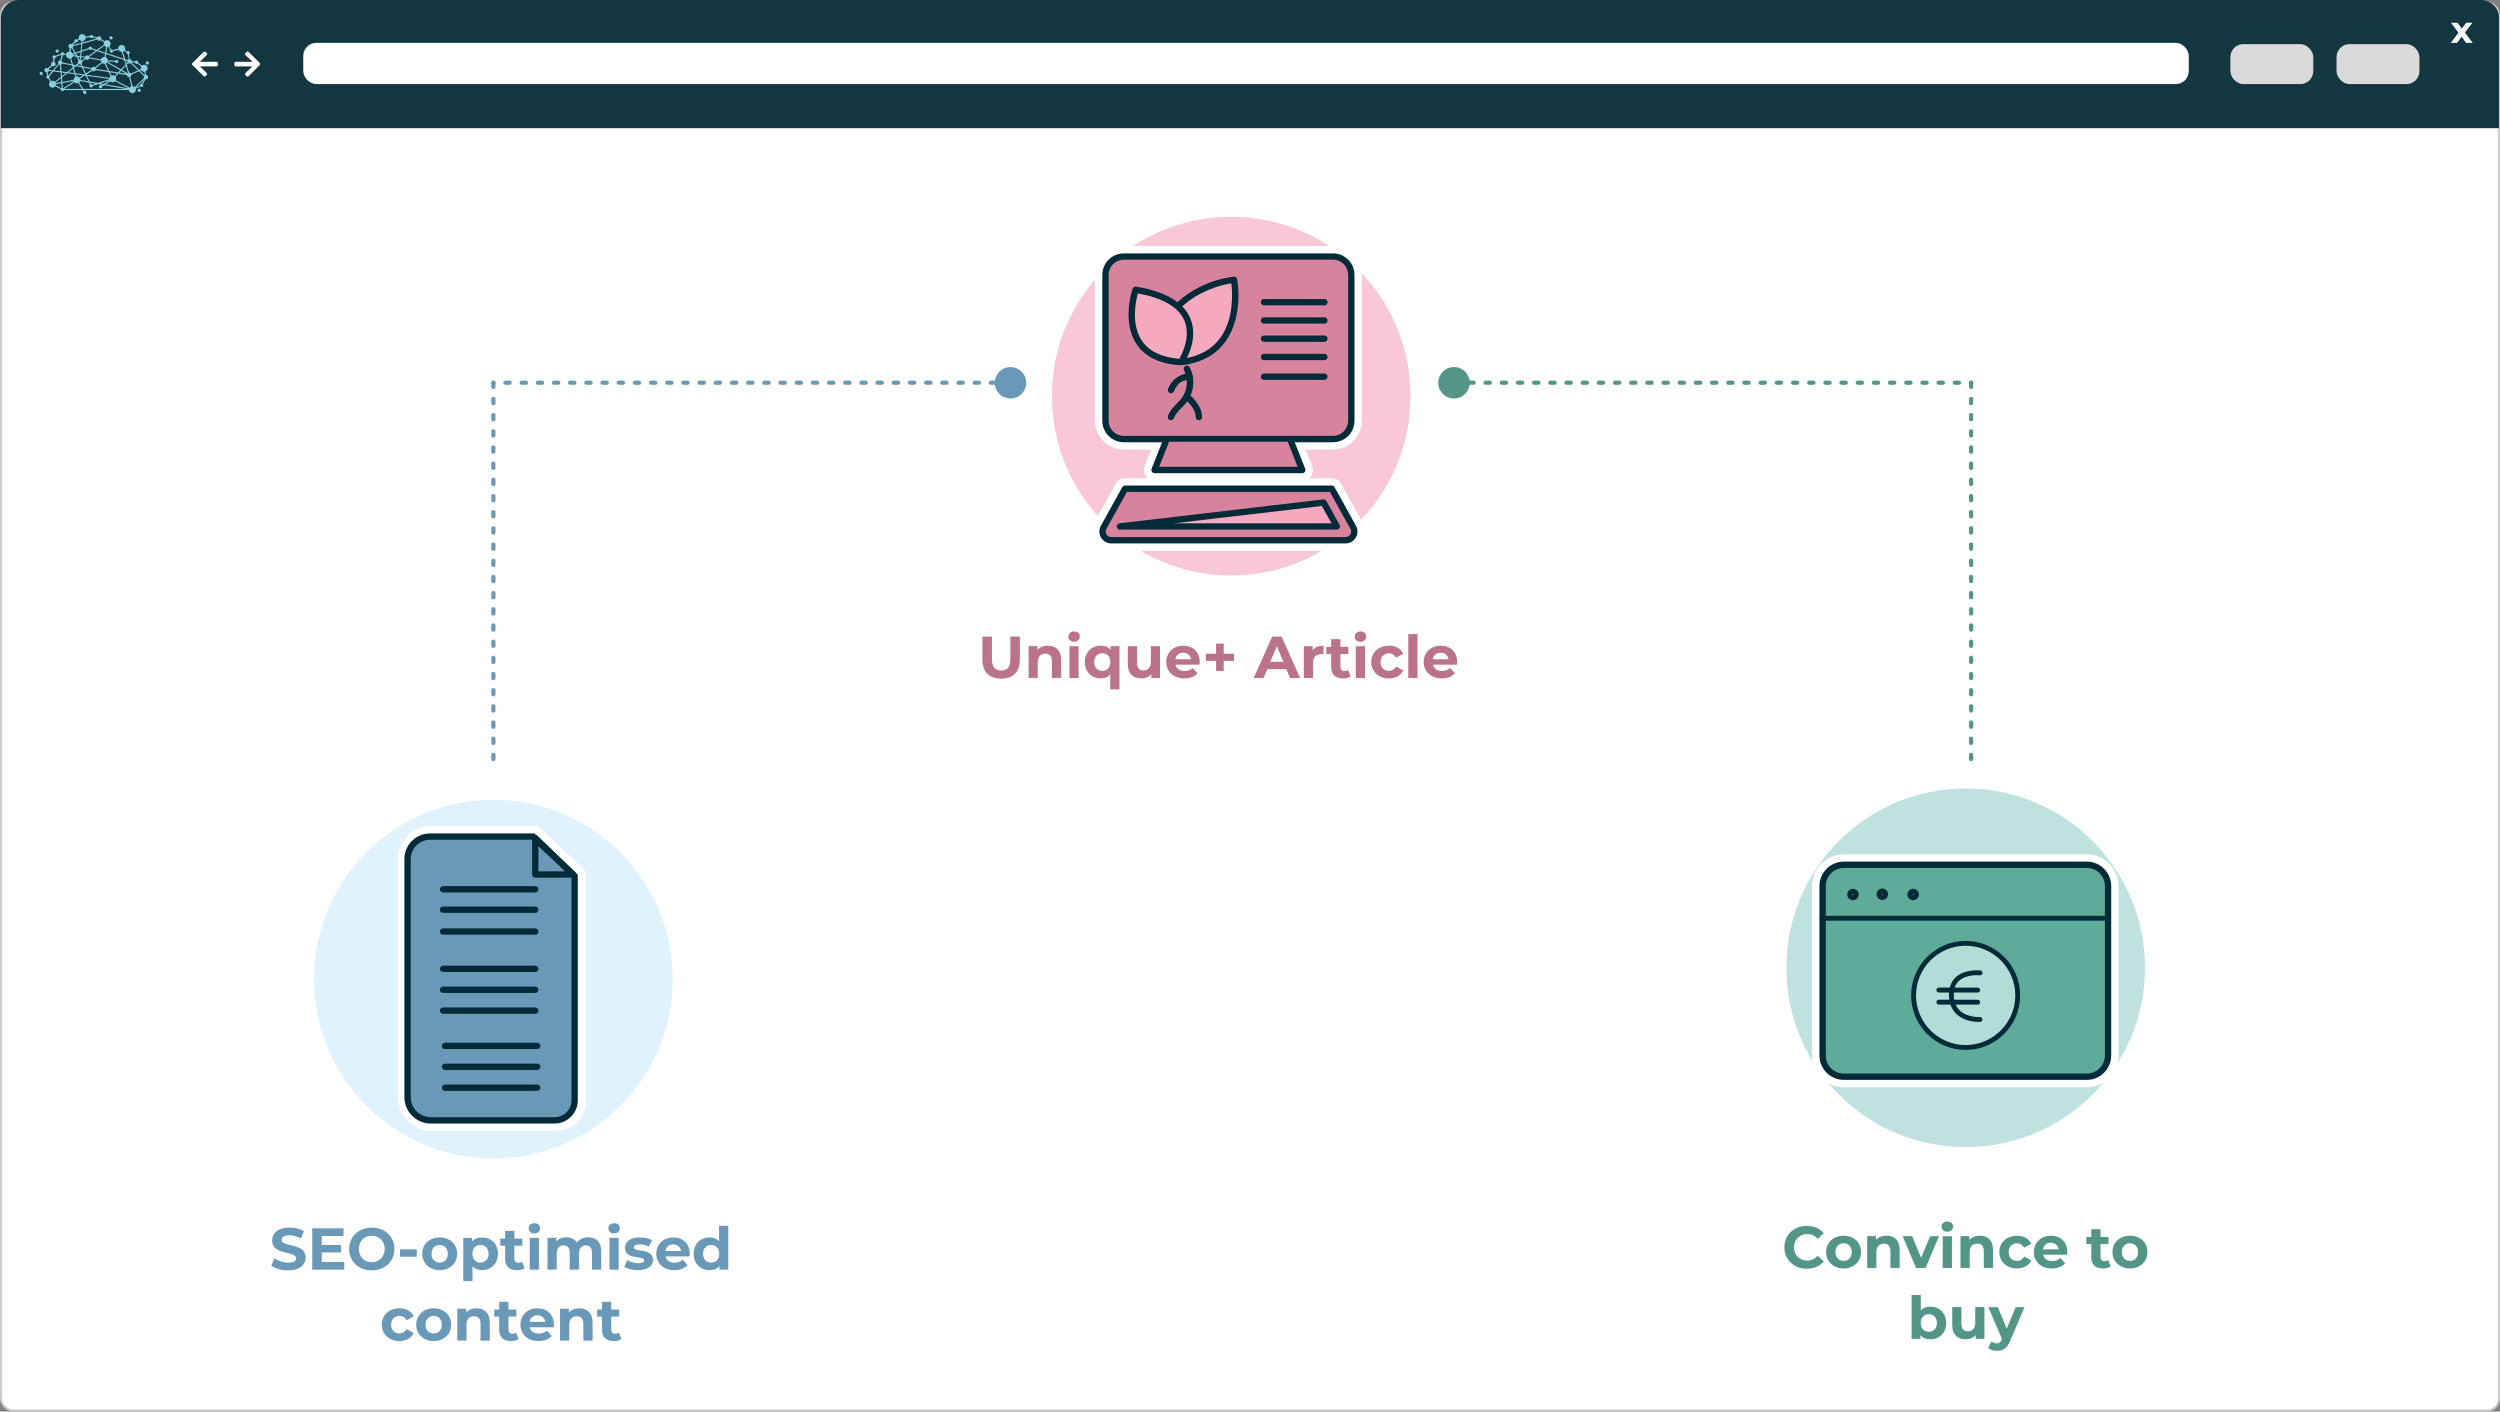 <?xml version="1.0" encoding="UTF-8"?><svg xmlns="http://www.w3.org/2000/svg" viewBox="0 0 592.49 334.53"><rect x="0" y="0" width="592.49" height="334.53" fill="#808080" stroke="none"/><g id="Hintergrund"><rect x=".25" y=".64" width="591.99" height="333.64" rx="2.83" ry="2.83" fill="#fff" stroke="#cdcccc" stroke-miterlimit="10" stroke-width=".5"/><path d="M592.24,30.39V3.82c-.16-2.03-1.97-3.82-4.4-3.82H4.6C1.59,0,.2,2.68.2,3.93v26.46h592.04Z" fill="#143640" stroke-width="0"/><rect x="71.87" y="10.16" width="446.86" height="9.76" rx="3.07" ry="3.07" fill="#fff" stroke-width="0"/><rect x="553.75" y="10.46" width="19.65" height="9.47" rx="3.07" ry="3.07" fill="#dadada" stroke-width="0"/><rect x="528.59" y="10.46" width="19.65" height="9.47" rx="3.07" ry="3.07" fill="#dadada" stroke-width="0"/><path d="M584.45,10.16l-1.05-1.46-1.08,1.46h-1.51l1.84-2.4-1.77-2.37h1.55l1.01,1.39,1.04-1.39h1.47l-1.77,2.33,1.84,2.44h-1.57Z" fill="#fff" stroke-width="0"/><path d="M59.8,15.74c-.12,0-.19,0-.25,0-1.19,0-2.38,0-3.57,0-.33,0-.44-.11-.44-.44,0-.04,0-.09,0-.13,0-.45.08-.53.54-.53,1.16,0,2.32,0,3.48,0,.06,0,.13,0,.23,0-.05-.07-.08-.1-.11-.14-.48-.47-.97-.93-1.45-1.4-.23-.22-.23-.36,0-.58.43-.43.48-.43.92,0,.79.79,1.58,1.58,2.37,2.37.21.21.22.36,0,.57-.85.85-1.7,1.7-2.55,2.55-.19.19-.35.19-.55,0-.07-.07-.14-.13-.21-.2-.19-.19-.19-.35,0-.53.48-.47.97-.93,1.45-1.4.04-.04.08-.08.16-.16Z" fill="#fff" stroke-width="0"/><path d="M47.38,15.74c.12,0,.19,0,.25,0,1.19,0,2.38,0,3.57,0,.33,0,.44-.11.44-.44,0-.04,0-.09,0-.13,0-.45-.08-.53-.54-.53-1.16,0-2.32,0-3.48,0-.06,0-.13,0-.23,0,.05-.07.08-.1.11-.14.48-.47.97-.93,1.45-1.4.23-.22.23-.36,0-.58-.43-.43-.48-.43-.92,0-.79.79-1.58,1.58-2.37,2.37-.21.21-.22.36,0,.57.85.85,1.7,1.7,2.55,2.55.19.19.35.19.55,0,.07-.07.14-.13.21-.2.19-.19.19-.35,0-.53-.48-.47-.97-.93-1.45-1.4-.04-.04-.08-.08-.16-.16Z" fill="#fff" stroke-width="0"/><path d="M33.37,21.41c0-.22-.17-.39-.39-.39s-.39.17-.39.39c0,.21.17.39.39.39s.39-.17.39-.39M34.52,14.92c0,.22.17.39.39.39s.39-.17.39-.39c0-.22-.17-.39-.39-.39s-.39.17-.39.39M25.92,8.97c0,.22.17.39.39.39s.39-.17.39-.39c0-.22-.17-.39-.39-.39s-.39.17-.39.39M13.16,12.1c0,.22.17.39.39.39s.39-.17.39-.39-.17-.39-.39-.39-.39.17-.39.39M11.3,17.14c.14-.07.24-.19.28-.33l.73.1-.82,1s-.03,0-.05-.01l-.14-.75M12.37,15.65c.08.05.19.09.29.09.3,0,.54-.24.54-.54,0-.23-.14-.42-.34-.5l.1-.84s.09-.03.13-.06c.1-.08.16-.19.16-.31l1.3-.48s.04.04.06.06l-.33,1.24s0,0,0,0c-.3,0-.54.24-.54.54,0,.09.02.17.06.24l-1.29,1.57-.92-.12s-.03-.09-.05-.13l.83-.75ZM14.89,13.14c.12-.01.22-.07.29-.18l.49.09s0,.01,0,.02c0,.46.37.83.83.83.03,0,.07,0,.1,0l.4,1.33-2.17-.42c-.01-.18-.12-.34-.27-.43l.33-1.24ZM16.85,11.47c.07,0,.13-.03.19-.05l.6,1.12-.43.14c-.1-.19-.27-.34-.48-.4l.12-.81ZM17.26,11.23c.05-.08.08-.17.09-.26l1.91-.53-.16,1.62-1.19.4-.65-1.22M17.9,10.05s.11.04.16.04c.21,0,.39-.17.39-.39,0-.02,0-.03,0-.05l.42-.23c.11.15.27.25.45.3l-.04.43-1.99.55s-.01-.03-.02-.04l.64-.61ZM21.09,11.68c.07.09.18.14.3.14s.23-.06.3-.14l.99.33-1.69,1.23c-.09-.08-.21-.12-.34-.12-.22,0-.42.14-.5.33l-.91-.13.1-1.06,1.74-.58ZM19.53,10.36l3.51-.97c.09.16.27.27.46.27.14,0,.28-.06.37-.15l.79.52c-.04.1-.07.21-.07.33,0,.08.01.16.03.23l-1.68,1.22-1.17-.39c0-.21-.18-.37-.39-.37s-.38.17-.39.37l-1.63.54.16-1.6ZM19.6,9.74c.41-.04.74-.37.75-.79l1.01-.11c.06.13.2.21.35.21.13,0,.25-.07.32-.17l.94.22s0,.01,0,.02c0,0,0,0,0,0l-3.41.94.03-.33ZM24.76,10.84c.1.14.24.24.4.3l-.22,1.33-1.67-.55,1.48-1.08M29.43,14.25l.32,1.05-1.09,1.14-3.17-1.83s.01-.04.02-.06l1.77.13c.05.16.2.28.37.28.22,0,.39-.17.39-.39,0-.22-.17-.39-.39-.39-.16,0-.29.09-.35.23l-1.75-.13c-.01-.32-.21-.6-.49-.73l.12-.72,4.26,1.42ZM25.43,11.18c.1,0,.19-.02.28-.05l.41.7c-.07.07-.11.17-.11.27s.17.39.39.39c.2,0,.36-.15.39-.34l1.32-.35c.12.3.41.51.75.51l.48,1.61-4.12-1.37.22-1.38ZM29.12,12.28c.13-.04.25-.12.35-.22l.55.38s0,.05,0,.08c0,.18.13.34.3.38l.15,1.13c-.09.04-.17.11-.22.19l-.58-.19-.53-1.75M30.41,14.99c.08.04.17.07.26.07.1,0,.2-.03.28-.08l1.76,1.7-1.67.73c-.1-.12-.25-.21-.42-.21,0,0-.01,0-.02,0l-.55-1.83.36-.38M31.14,14.78s.01-.03.02-.04l.84.1c.04.17.19.3.38.3.07,0,.14-.02.2-.06l.88.69c-.07.12-.11.26-.11.41,0,.07.01.14.03.21l-.4.17-1.84-1.78M33.5,16.64c.15.22.4.37.69.37,0,0,.01,0,.02,0l.13.79s-.03.01-.04.02l-1.09-1.05.3-.13M33.62,19.84s-.03,0-.05,0c-.22,0-.39.17-.39.39,0,.01,0,.02,0,.03l-.99.47,1.93-1.83-.5.95ZM31.91,20.6c-.14-.11-.31-.18-.49-.18l-.54-2.21c.17-.09.28-.27.28-.47,0-.03,0-.05,0-.08l1.78-.77,1.17,1.13c-.04.08-.07.17-.07.26,0,.09.02.18.07.26l-2.19,2.07ZM31.14,20.46c-.17.05-.31.16-.42.3l-3.27-1.71c.06-.11.09-.24.09-.37,0-.19-.06-.36-.17-.49l.68-.71,2.03.33c.03.27.25.48.53.49l.53,2.18M25.04,19.98l1.14-.68c.14.12.33.2.54.2.22,0,.42-.09.57-.23l3.17,1.66-5.42-.95ZM19.74,21.07l-.95-1.52c.1-.09.18-.21.23-.34l2.06.36.24.51c-.13.13-.15.35-.03.5.13.17.37.21.54.08.1-.07.15-.18.16-.3l1.27-.42,1.01.18-.2.12c-.07-.05-.15-.08-.24-.08-.22,0-.39.17-.39.39,0,.22.17.39.39.39s.39-.17.39-.39c0-.02,0-.05,0-.07l.47-.28,5.04.88h-9.98ZM15.24,21.07l2.4-1.58c.15.16.37.26.61.26.11,0,.22-.02.31-.06l.86,1.38h-4.18ZM15.01,20.9s-.08-.05-.12-.06l-.09-1.16,2.67-.47s.01.04.02.06l-2.48,1.63ZM14.78,19.4l-.08-1.06,1.22-.97,1.79.24.17.58c-.27.14-.46.42-.46.74,0,0,0,0,0,0l-2.64.47ZM14.61,17.2l.93.12-.87.69-.06-.81ZM14.62,20.86s-.05.02-.07.04c0,0,0,0,0,0l-1.33-.69c.03-.08.04-.17.04-.26,0,0,0,0,0,0l1.27-.22.09,1.13M17.23,16l-1.38,1.09-1.26-.17-.12-1.58c.14-.05.25-.15.31-.27l2.31.45.14.48ZM18.98,13.28l-.67-.09-.26-.49,1.03-.34-.09.92ZM18.46,13.48l.49.07-.06.65s-.03,0-.04,0l-.39-.72ZM19.26,15.66l-.93-.18.37-.29c.08.05.18.08.28.08.03,0,.07,0,.1,0l.19.4ZM19.34,14.33c-.05-.05-.11-.08-.18-.11l.06-.64.9.13s.01.07.02.1l-.81.52ZM23.89,14.34c0,.16.06.3.14.43l-1.5,1.17c-.09-.07-.2-.11-.33-.11-.21,0-.4.12-.48.3l-2.13-.41-.27-.58c.12-.1.19-.25.19-.41,0-.06,0-.11-.03-.17l.81-.52c.1.09.22.14.36.14.22,0,.4-.13.49-.32l2.74.47ZM24.78,13.49s-.05,0-.07,0c-.37,0-.69.25-.79.59l-2.73-.47c0-.05-.02-.1-.03-.15l1.85-1.34,1.9.63-.12.74ZM25.6,16.78l-2.86-.46c0-.06-.02-.11-.04-.16l1.52-1.19c.14.1.31.16.49.16.03,0,.07,0,.1,0l.79,1.65ZM26.07,17.14l1.65.27-.55.57c-.13-.09-.29-.14-.46-.14-.1,0-.2.02-.28.05l-.36-.75ZM26.19,18.03c-.12.1-.22.24-.27.4l-5.4-.71-.03-.06,1.35-.88c.1.09.22.14.36.14.22,0,.41-.13.49-.32l3.05.5.45.94M25.98,19.05s.01.02.02.03l-1.37.83-.81-.14,2.17-.71ZM19.64,17.87l-.78.5c-.15-.16-.37-.27-.61-.27-.04,0-.07,0-.1,0l-.14-.46,1.63.22ZM19.73,16.03l1.93.37s.01.09.03.13l-1.32.85-.64-1.36ZM17.54,16.1l.5-.39,1.36.26.74,1.58-.15.09-2.07-.27-.38-1.27ZM17.39,15.58l.3.06-.23.18-.07-.24ZM17.62,17.32l-1.4-.19,1.09-.86.31,1.04ZM19.08,18.93c0-.12-.02-.23-.07-.33l1.05-.68.28.04.61,1.3-1.87-.33s0,0,0,0M22.69,19.85l-.78.26c-.08-.1-.21-.15-.33-.14l-.16-.33,1.27.22ZM21.27,19.32l-.62-1.32,5.23.69s0,.06,0,.09l-2.66.87-1.97-.34ZM27.96,17.17l-2.03-.33-.85-1.79c.1-.05.19-.12.26-.21l3.11,1.8-.5.52ZM29.9,17.48l-1.62-.26.41-.43,1.2.7ZM29.83,15.6l.51,1.68s-.07.05-.1.08l-1.34-.78.94-.98ZM30.14,14.52c0,.1.03.2.08.28l-.26.27-.22-.71.39.13s0,.02,0,.03M17.31,13.05s0-.07,0-.1l.47-.16.19.35-.65-.09M18.12,13.44l.48.9c-.11.1-.17.24-.17.39,0,.09.02.18.07.26l-.53.42-.67-.13-.44-1.47c.2-.1.35-.28.42-.49l.85.12ZM13.21,19.68s-.03-.08-.05-.12l1.28-1.01.07.9-1.3.23M12.83,16.69l1.15-1.41c.06.04.13.07.2.08l.12,1.52-1.47-.19ZM12.99,19.34c-.15-.13-.34-.21-.55-.21-.11,0-.22.02-.31.06l-.43-.7c.08-.12.09-.28.02-.41l.93-1.13,1.7.22.08,1.05-1.43,1.12ZM10.53,16.65c0,.28.22.52.5.54l.14.74s-.03.02-.04.03c-.17.13-.21.37-.08.54.1.13.26.18.41.15l.43.69c-.17.15-.28.37-.28.62,0,.46.37.83.83.83.27,0,.51-.13.66-.33l1.31.68c-.02.1,0,.21.07.3.13.17.37.21.54.08.06-.05.11-.11.13-.18h4.44s.2.33.2.33c-.1.13-.11.33,0,.47.13.17.37.21.54.08.17-.13.21-.37.08-.54-.09-.13-.25-.18-.39-.15l-.11-.18h10.65c.05.41.4.73.82.73.46,0,.83-.37.83-.83,0-.08-.01-.15-.03-.22l1.11-.52c.07.07.17.11.27.11.22,0,.39-.17.39-.39,0-.1-.04-.19-.1-.26l.62-1.16s.06,0,.09,0c.3,0,.54-.24.54-.54,0-.29-.22-.52-.51-.54l-.13-.79c.31-.12.54-.42.54-.77,0-.46-.37-.83-.83-.83-.21,0-.4.08-.55.21l-.89-.69s.02-.08.02-.12c0-.22-.17-.39-.39-.39-.15,0-.28.08-.35.21l-.83-.1c-.02-.26-.23-.47-.49-.49l-.14-1.12c.12-.07.21-.2.21-.34,0-.22-.17-.39-.39-.39-.09,0-.17.03-.23.08l-.54-.38c.05-.1.07-.22.07-.34,0-.46-.37-.83-.83-.83s-.83.37-.83.83c0,.01,0,.03,0,.04l-1.32.35c-.07-.1-.19-.17-.32-.17,0,0-.02,0-.03,0l-.42-.72c.19-.15.3-.38.3-.64,0-.46-.37-.83-.83-.83-.24,0-.46.1-.61.27l-.79-.52s.02-.1.02-.15c0-.3-.24-.54-.54-.54-.19,0-.36.1-.46.26l-.96-.22c-.02-.19-.19-.34-.39-.34-.18,0-.33.12-.38.29l-1.01.11c-.1-.34-.42-.59-.79-.59-.46,0-.83.37-.83.83,0,.09.02.18.04.26l-.42.23c-.07-.06-.16-.1-.26-.1-.22,0-.39.17-.39.39,0,.06.01.11.03.16l-.64.61c-.08-.04-.17-.07-.26-.07-.3,0-.54.24-.54.54,0,.22.13.41.32.49l-.12.82c-.34.01-.63.23-.75.53l-.48-.09c-.02-.12-.09-.23-.21-.29-.19-.1-.43-.02-.52.18-.03.06-.04.12-.04.18l-1.3.48c-.13-.15-.36-.18-.53-.06-.17.13-.21.37-.08.54.04.05.08.09.14.12l-.1.84c-.26.04-.46.26-.46.53,0,.09.02.17.06.25l-.83.75c-.08-.06-.19-.09-.29-.09-.3,0-.54.24-.54.54M9.53,17.11c-.17.13-.21.37-.08.54.13.17.37.21.54.08.17-.13.21-.37.08-.54-.13-.17-.37-.21-.54-.08" fill="#88cedc" stroke-width="0"/></g><g id="Ebene_2"><circle cx="465.86" cy="229.36" r="42.5" fill="#bfe2e0" stroke-width="0"/><path d="M494.56,204.95c2.78,0,5.04,2.26,5.04,5.04v40.15c0,2.78-2.26,5.04-5.04,5.04h-57.57c-2.78,0-5.04-2.26-5.04-5.04v-40.15c0-2.78,2.26-5.04,5.04-5.04h57.57M494.56,202.45h-57.57c-4.16,0-7.54,3.38-7.54,7.54v40.15c0,4.16,3.38,7.54,7.54,7.54h57.57c4.16,0,7.54-3.38,7.54-7.54v-40.15c0-4.16-3.38-7.54-7.54-7.54h0Z" fill="#fff" stroke-width="0"/><circle cx="116.93" cy="232.06" r="42.5" fill="#dff2fd" stroke-width="0"/><circle cx="291.79" cy="93.88" r="42.5" fill="#f8c8d8" stroke-width="0"/><path d="M64.29,299.94l.77-1.71c.83.6,2.06,1.02,3.24,1.02,1.34,0,1.89-.45,1.89-1.05,0-1.83-5.7-.57-5.7-4.22,0-1.67,1.34-3.05,4.13-3.05,1.23,0,2.49.29,3.4.87l-.7,1.72c-.91-.52-1.85-.77-2.72-.77-1.34,0-1.86.5-1.86,1.12,0,1.81,5.7.56,5.7,4.16,0,1.64-1.36,3.04-4.16,3.04-1.56,0-3.12-.46-3.99-1.13Z" fill="#6a98b7" stroke-width="0"/><path d="M81.59,299.09v1.82h-7.59v-9.8h7.41v1.82h-5.15v2.13h4.55v1.76h-4.55v2.27h5.34Z" fill="#6a98b7" stroke-width="0"/><path d="M82.74,296.01c0-2.91,2.27-5.07,5.37-5.07s5.37,2.14,5.37,5.07-2.28,5.07-5.37,5.07-5.37-2.16-5.37-5.07ZM91.18,296.01c0-1.86-1.32-3.14-3.07-3.14s-3.07,1.27-3.07,3.14,1.32,3.14,3.07,3.14,3.07-1.27,3.07-3.14Z" fill="#6a98b7" stroke-width="0"/><path d="M94.8,296.09h3.96v1.75h-3.96v-1.75Z" fill="#6a98b7" stroke-width="0"/><path d="M100.06,297.14c0-2.27,1.75-3.88,4.15-3.88s4.13,1.61,4.13,3.88-1.74,3.88-4.13,3.88-4.15-1.61-4.15-3.88ZM106.13,297.14c0-1.3-.83-2.09-1.92-2.09s-1.93.78-1.93,2.09.84,2.09,1.93,2.09,1.92-.78,1.92-2.09Z" fill="#6a98b7" stroke-width="0"/><path d="M118,297.14c0,2.37-1.64,3.88-3.75,3.88-.94,0-1.71-.29-2.27-.91v3.52h-2.18v-10.25h2.09v.87c.55-.66,1.36-.98,2.37-.98,2.12,0,3.75,1.51,3.75,3.88ZM115.79,297.14c0-1.3-.83-2.09-1.92-2.09s-1.92.78-1.92,2.09.83,2.09,1.92,2.09,1.92-.78,1.92-2.09Z" fill="#6a98b7" stroke-width="0"/><path d="M124.31,300.55c-.45.32-1.11.48-1.78.48-1.78,0-2.82-.91-2.82-2.7v-3.1h-1.16v-1.68h1.16v-1.83h2.19v1.83h1.88v1.68h-1.88v3.07c0,.64.35.99.94.99.32,0,.64-.1.88-.28l.59,1.54Z" fill="#6a98b7" stroke-width="0"/><path d="M125.28,291.11c0-.69.55-1.22,1.36-1.22s1.36.5,1.36,1.18c0,.73-.55,1.26-1.36,1.26s-1.36-.53-1.36-1.22ZM125.54,293.37h2.18v7.54h-2.18v-7.54Z" fill="#6a98b7" stroke-width="0"/><path d="M142.49,296.6v4.31h-2.18v-3.98c0-1.22-.55-1.78-1.43-1.78-.98,0-1.67.63-1.67,1.97v3.78h-2.19v-3.98c0-1.22-.52-1.78-1.43-1.78-.97,0-1.65.63-1.65,1.97v3.78h-2.18v-7.54h2.09v.87c.56-.64,1.4-.98,2.37-.98,1.05,0,1.95.41,2.48,1.23.6-.77,1.58-1.23,2.72-1.23,1.79,0,3.08,1.04,3.08,3.33Z" fill="#6a98b7" stroke-width="0"/><path d="M144.18,291.11c0-.69.55-1.22,1.36-1.22s1.36.5,1.36,1.18c0,.73-.55,1.26-1.36,1.26s-1.36-.53-1.36-1.22ZM144.44,293.37h2.18v7.54h-2.18v-7.54Z" fill="#6a98b7" stroke-width="0"/><path d="M147.93,300.21l.73-1.57c.67.43,1.69.73,2.62.73,1.01,0,1.39-.27,1.39-.69,0-1.23-4.55.03-4.55-2.98,0-1.43,1.29-2.44,3.49-2.44,1.04,0,2.19.24,2.9.66l-.73,1.55c-.74-.42-1.48-.56-2.17-.56-.98,0-1.4.31-1.4.7,0,1.29,4.55.04,4.55,3.01,0,1.4-1.3,2.4-3.56,2.4-1.27,0-2.56-.35-3.26-.81Z" fill="#6a98b7" stroke-width="0"/><path d="M163.43,297.76h-5.7c.21.94,1.01,1.51,2.16,1.51.8,0,1.37-.24,1.89-.73l1.16,1.26c-.7.8-1.75,1.22-3.11,1.22-2.61,0-4.3-1.64-4.3-3.88s1.72-3.88,4.02-3.88,3.92,1.48,3.92,3.91c0,.17-.03.41-.04.59ZM157.7,296.48h3.71c-.15-.95-.87-1.57-1.85-1.57s-1.71.6-1.86,1.57Z" fill="#6a98b7" stroke-width="0"/><path d="M172.6,290.52v10.39h-2.09v-.87c-.55.66-1.34.98-2.35.98-2.13,0-3.77-1.51-3.77-3.88s1.64-3.88,3.77-3.88c.92,0,1.71.29,2.26.91v-3.66h2.18ZM170.46,297.14c0-1.3-.84-2.09-1.92-2.09s-1.93.78-1.93,2.09.84,2.09,1.93,2.09,1.92-.78,1.92-2.09Z" fill="#6a98b7" stroke-width="0"/><path d="M90.47,313.94c0-2.27,1.75-3.88,4.2-3.88,1.58,0,2.83.69,3.38,1.92l-1.7.91c-.41-.71-1.01-1.04-1.69-1.04-1.11,0-1.98.77-1.98,2.09s.87,2.09,1.98,2.09c.69,0,1.29-.31,1.69-1.04l1.7.92c-.55,1.2-1.79,1.91-3.38,1.91-2.45,0-4.2-1.61-4.2-3.88Z" fill="#6a98b7" stroke-width="0"/><path d="M98.64,313.94c0-2.27,1.75-3.88,4.15-3.88s4.13,1.61,4.13,3.88-1.74,3.88-4.13,3.88-4.15-1.61-4.15-3.88ZM104.71,313.94c0-1.3-.83-2.09-1.92-2.09s-1.93.78-1.93,2.09.84,2.09,1.93,2.09,1.92-.79,1.92-2.09Z" fill="#6a98b7" stroke-width="0"/><path d="M116.08,313.4v4.31h-2.19v-3.98c0-1.22-.56-1.78-1.53-1.78-1.05,0-1.81.64-1.81,2.03v3.73h-2.18v-7.54h2.09v.88c.59-.64,1.47-.99,2.49-.99,1.78,0,3.12,1.04,3.12,3.33Z" fill="#6a98b7" stroke-width="0"/><path d="M122.91,317.35c-.45.32-1.11.48-1.78.48-1.78,0-2.82-.91-2.82-2.7v-3.1h-1.16v-1.68h1.16v-1.83h2.19v1.83h1.88v1.68h-1.88v3.07c0,.64.35,1,.94,1,.32,0,.64-.1.88-.28l.59,1.54Z" fill="#6a98b7" stroke-width="0"/><path d="M131.24,314.56h-5.7c.21.94,1.01,1.51,2.16,1.51.8,0,1.37-.24,1.89-.73l1.16,1.26c-.7.8-1.75,1.22-3.11,1.22-2.61,0-4.3-1.64-4.3-3.88s1.72-3.88,4.02-3.88,3.92,1.49,3.92,3.91c0,.17-.03.41-.04.59ZM125.51,313.28h3.71c-.15-.95-.87-1.57-1.85-1.57s-1.71.6-1.86,1.57Z" fill="#6a98b7" stroke-width="0"/><path d="M140.44,313.4v4.31h-2.19v-3.98c0-1.22-.56-1.78-1.53-1.78-1.05,0-1.81.64-1.81,2.03v3.73h-2.18v-7.54h2.09v.88c.59-.64,1.47-.99,2.49-.99,1.78,0,3.12,1.04,3.12,3.33Z" fill="#6a98b7" stroke-width="0"/><path d="M147.27,317.35c-.45.32-1.11.48-1.78.48-1.78,0-2.82-.91-2.82-2.7v-3.1h-1.16v-1.68h1.16v-1.83h2.19v1.83h1.88v1.68h-1.88v3.07c0,.64.35,1,.94,1,.32,0,.64-.1.88-.28l.59,1.54Z" fill="#6a98b7" stroke-width="0"/><path d="M232.82,156.36v-5.49h2.27v5.41c0,1.86.81,2.63,2.19,2.63s2.18-.77,2.18-2.63v-5.41h2.24v5.49c0,2.89-1.65,4.48-4.44,4.48s-4.44-1.6-4.44-4.48Z" fill="#ba738a" stroke-width="0"/><path d="M251.48,156.36v4.31h-2.19v-3.98c0-1.22-.56-1.78-1.53-1.78-1.05,0-1.81.64-1.81,2.03v3.73h-2.18v-7.54h2.09v.88c.59-.64,1.47-.99,2.49-.99,1.78,0,3.12,1.04,3.12,3.33Z" fill="#ba738a" stroke-width="0"/><path d="M253.19,150.87c0-.69.55-1.22,1.36-1.22s1.36.5,1.36,1.18c0,.73-.55,1.26-1.36,1.26s-1.36-.53-1.36-1.22ZM253.45,153.14h2.18v7.54h-2.18v-7.54Z" fill="#ba738a" stroke-width="0"/><path d="M265.31,153.14v10.25h-2.18v-3.52c-.55.62-1.33.91-2.26.91-2.13,0-3.77-1.51-3.77-3.88s1.64-3.88,3.77-3.88c1.01,0,1.81.32,2.35.98v-.87h2.09ZM263.17,156.91c0-1.3-.84-2.09-1.92-2.09s-1.93.78-1.93,2.09.84,2.09,1.93,2.09,1.92-.79,1.92-2.09Z" fill="#ba738a" stroke-width="0"/><path d="M274.92,153.14v7.54h-2.07v-.9c-.57.66-1.42,1.01-2.34,1.01-1.89,0-3.22-1.07-3.22-3.39v-4.26h2.18v3.94c0,1.26.56,1.82,1.53,1.82s1.74-.64,1.74-2.03v-3.73h2.19Z" fill="#ba738a" stroke-width="0"/><path d="M284.29,157.52h-5.7c.21.94,1.01,1.51,2.16,1.51.8,0,1.37-.24,1.89-.73l1.16,1.26c-.7.8-1.75,1.22-3.11,1.22-2.61,0-4.3-1.64-4.3-3.88s1.72-3.88,4.02-3.88,3.92,1.49,3.92,3.91c0,.17-.03.41-.04.59ZM278.56,156.25h3.71c-.15-.95-.87-1.57-1.85-1.57s-1.71.6-1.86,1.57Z" fill="#ba738a" stroke-width="0"/><path d="M292.45,156.63h-2.44v2.38h-1.81v-2.38h-2.42v-1.71h2.42v-2.38h1.81v2.38h2.44v1.71Z" fill="#ba738a" stroke-width="0"/><path d="M304.88,158.58h-4.55l-.87,2.1h-2.33l4.37-9.81h2.24l4.38,9.81h-2.38l-.87-2.1ZM304.16,156.85l-1.55-3.75-1.55,3.75h3.11Z" fill="#ba738a" stroke-width="0"/><path d="M313.67,153.03v2.02c-.18-.01-.32-.03-.49-.03-1.21,0-2,.66-2,2.1v3.56h-2.18v-7.54h2.09v.99c.53-.73,1.43-1.11,2.59-1.11Z" fill="#ba738a" stroke-width="0"/><path d="M320.09,160.31c-.45.32-1.11.48-1.78.48-1.78,0-2.82-.91-2.82-2.7v-3.1h-1.16v-1.68h1.16v-1.83h2.19v1.83h1.88v1.68h-1.88v3.07c0,.64.35,1,.94,1,.32,0,.64-.1.88-.28l.59,1.54Z" fill="#ba738a" stroke-width="0"/><path d="M321.06,150.87c0-.69.55-1.22,1.36-1.22s1.36.5,1.36,1.18c0,.73-.55,1.26-1.36,1.26s-1.36-.53-1.36-1.22ZM321.32,153.14h2.18v7.54h-2.18v-7.54Z" fill="#ba738a" stroke-width="0"/><path d="M324.98,156.91c0-2.27,1.75-3.88,4.2-3.88,1.58,0,2.83.69,3.38,1.92l-1.7.91c-.41-.71-1.01-1.04-1.69-1.04-1.11,0-1.98.77-1.98,2.09s.87,2.09,1.98,2.09c.69,0,1.29-.31,1.69-1.04l1.7.92c-.55,1.2-1.79,1.91-3.38,1.91-2.45,0-4.2-1.61-4.2-3.88Z" fill="#ba738a" stroke-width="0"/><path d="M333.76,150.28h2.18v10.39h-2.18v-10.39Z" fill="#ba738a" stroke-width="0"/><path d="M345.31,157.52h-5.7c.21.94,1.01,1.51,2.16,1.51.8,0,1.37-.24,1.89-.73l1.16,1.26c-.7.8-1.75,1.22-3.11,1.22-2.61,0-4.3-1.64-4.3-3.88s1.72-3.88,4.02-3.88,3.92,1.49,3.92,3.91c0,.17-.03.41-.04.59ZM339.58,156.25h3.71c-.15-.95-.87-1.57-1.85-1.57s-1.71.6-1.86,1.57Z" fill="#ba738a" stroke-width="0"/><path d="M422.89,295.61c0-2.96,2.27-5.07,5.32-5.07,1.7,0,3.11.62,4.03,1.74l-1.46,1.34c-.66-.76-1.48-1.15-2.46-1.15-1.83,0-3.14,1.29-3.14,3.14s1.3,3.14,3.14,3.14c.98,0,1.81-.39,2.46-1.16l1.46,1.34c-.92,1.13-2.34,1.75-4.05,1.75-3.04,0-5.31-2.12-5.31-5.07Z" fill="#539687" stroke-width="0"/><path d="M432.78,296.74c0-2.27,1.75-3.88,4.15-3.88s4.13,1.61,4.13,3.88-1.74,3.88-4.13,3.88-4.15-1.61-4.15-3.88ZM438.85,296.74c0-1.3-.83-2.09-1.92-2.09s-1.93.78-1.93,2.09.84,2.09,1.93,2.09,1.92-.78,1.92-2.09Z" fill="#539687" stroke-width="0"/><path d="M450.22,296.19v4.31h-2.19v-3.98c0-1.22-.56-1.78-1.53-1.78-1.05,0-1.81.64-1.81,2.03v3.73h-2.18v-7.54h2.09v.88c.59-.64,1.47-.99,2.49-.99,1.78,0,3.12,1.04,3.12,3.33Z" fill="#539687" stroke-width="0"/><path d="M459.53,292.97l-3.18,7.54h-2.25l-3.17-7.54h2.26l2.09,5.13,2.16-5.13h2.1Z" fill="#539687" stroke-width="0"/><path d="M460.15,290.7c0-.69.55-1.22,1.36-1.22s1.36.5,1.36,1.18c0,.73-.55,1.26-1.36,1.26s-1.36-.53-1.36-1.22ZM460.42,292.97h2.18v7.54h-2.18v-7.54Z" fill="#539687" stroke-width="0"/><path d="M472.34,296.19v4.31h-2.19v-3.98c0-1.22-.56-1.78-1.53-1.78-1.05,0-1.81.64-1.81,2.03v3.73h-2.18v-7.54h2.09v.88c.59-.64,1.47-.99,2.49-.99,1.78,0,3.12,1.04,3.12,3.33Z" fill="#539687" stroke-width="0"/><path d="M473.83,296.74c0-2.27,1.75-3.88,4.2-3.88,1.58,0,2.83.69,3.38,1.92l-1.7.91c-.41-.71-1.01-1.04-1.69-1.04-1.11,0-1.98.77-1.98,2.09s.87,2.09,1.98,2.09c.69,0,1.29-.31,1.69-1.04l1.7.92c-.55,1.2-1.79,1.9-3.38,1.9-2.45,0-4.2-1.61-4.2-3.88Z" fill="#539687" stroke-width="0"/><path d="M489.91,297.36h-5.7c.21.94,1.01,1.51,2.16,1.51.8,0,1.37-.24,1.89-.73l1.16,1.26c-.7.8-1.75,1.22-3.11,1.22-2.61,0-4.3-1.64-4.3-3.88s1.72-3.88,4.02-3.88,3.92,1.48,3.92,3.91c0,.17-.03.41-.04.59ZM484.18,296.08h3.71c-.15-.95-.87-1.57-1.85-1.57s-1.71.6-1.86,1.57Z" fill="#539687" stroke-width="0"/><path d="M500.22,300.15c-.45.32-1.11.48-1.78.48-1.78,0-2.82-.91-2.82-2.7v-3.1h-1.16v-1.68h1.16v-1.83h2.19v1.83h1.88v1.68h-1.88v3.07c0,.64.35,1,.94,1,.32,0,.64-.1.88-.28l.59,1.54Z" fill="#539687" stroke-width="0"/><path d="M500.65,296.74c0-2.27,1.75-3.88,4.15-3.88s4.13,1.61,4.13,3.88-1.74,3.88-4.13,3.88-4.15-1.61-4.15-3.88ZM506.72,296.74c0-1.3-.83-2.09-1.92-2.09s-1.93.78-1.93,2.09.84,2.09,1.93,2.09,1.92-.78,1.92-2.09Z" fill="#539687" stroke-width="0"/><path d="M461.25,313.54c0,2.37-1.64,3.88-3.75,3.88-1.01,0-1.82-.32-2.37-.98v.87h-2.09v-10.39h2.18v3.66c.56-.62,1.33-.91,2.27-.91,2.12,0,3.75,1.51,3.75,3.88ZM459.04,313.54c0-1.3-.83-2.09-1.92-2.09s-1.92.78-1.92,2.09.83,2.09,1.92,2.09,1.92-.78,1.92-2.09Z" fill="#539687" stroke-width="0"/><path d="M470.3,309.77v7.54h-2.07v-.9c-.57.66-1.42,1.01-2.34,1.01-1.89,0-3.22-1.06-3.22-3.39v-4.26h2.18v3.94c0,1.26.56,1.82,1.53,1.82s1.74-.64,1.74-2.03v-3.73h2.19Z" fill="#539687" stroke-width="0"/><path d="M479.8,309.77l-3.4,8c-.73,1.82-1.77,2.37-3.12,2.37-.77,0-1.61-.25-2.1-.69l.8-1.55c.34.29.8.48,1.23.48.6,0,.94-.27,1.23-.94l.03-.07-3.26-7.59h2.26l2.12,5.11,2.13-5.11h2.1Z" fill="#539687" stroke-width="0"/><path d="M126.55,198.27l2.76,2.66c3.81,3.44,5.3,5.04,7.1,6.69v53.16c0,2.62-2.12,4.75-4.75,4.75h-29.35c-3.04,0-5.5-2.46-5.5-5.5v-56.43c0-2.94,2.38-5.32,5.32-5.32h24.42M126.55,195.77h-24.42c-4.31,0-7.82,3.51-7.82,7.82v56.43c0,4.41,3.59,8,8,8h29.35c4,0,7.25-3.25,7.25-7.25v-53.16c0-.7-.29-1.37-.81-1.84-.67-.61-1.3-1.22-2.03-1.93-1.2-1.16-2.69-2.6-5.05-4.74l-2.73-2.63c-.47-.45-1.09-.7-1.73-.7h0Z" fill="#fff" stroke-width="0"/><path d="M136.19,260.77c0,2.62-2.12,4.75-4.75,4.75h-29.35c-3.04,0-5.5-2.46-5.5-5.5v-56.43c0-2.94,2.38-5.32,5.32-5.32h24.42l2.76,2.66c3.81,3.44,5.3,5.04,7.1,6.69v53.16Z" fill="#6a98b7" stroke-width="0"/><path d="M131.44,266.27h-29.35c-3.44,0-6.25-2.8-6.25-6.25v-56.43c0-3.35,2.72-6.07,6.07-6.07h24.72l2.97,2.87c2.34,2.11,3.82,3.55,5.02,4.7.74.72,1.38,1.34,2.07,1.97l.24.22v53.49c0,3.03-2.46,5.5-5.5,5.5ZM101.91,199.02c-2.52,0-4.57,2.05-4.57,4.57v56.43c0,2.62,2.13,4.75,4.75,4.75h29.35c2.2,0,4-1.79,4-4v-52.83c-.61-.56-1.2-1.13-1.86-1.78-1.18-1.15-2.66-2.57-5-4.69l-2.56-2.46h-24.11Z" fill="#022b39" stroke-width="0"/><path d="M126.86,211.51h-21.86c-.41,0-.75-.34-.75-.75s.34-.75.75-.75h21.86c.41,0,.75.34.75.75s-.34.75-.75.75Z" fill="#022b39" stroke-width="0"/><path d="M126.86,216.34h-21.86c-.41,0-.75-.34-.75-.75s.34-.75.75-.75h21.86c.41,0,.75.34.75.75s-.34.75-.75.75Z" fill="#022b39" stroke-width="0"/><path d="M126.86,221.52h-21.86c-.41,0-.75-.34-.75-.75s.34-.75.75-.75h21.86c.41,0,.75.34.75.75s-.34.75-.75.75Z" fill="#022b39" stroke-width="0"/><path d="M126.86,230.36h-21.86c-.41,0-.75-.34-.75-.75s.34-.75.75-.75h21.86c.41,0,.75.34.75.75s-.34.75-.75.75Z" fill="#022b39" stroke-width="0"/><path d="M126.86,235.32h-21.86c-.41,0-.75-.34-.75-.75s.34-.75.75-.75h21.86c.41,0,.75.34.75.75s-.34.75-.75.75Z" fill="#022b39" stroke-width="0"/><path d="M126.86,240.27h-21.86c-.41,0-.75-.34-.75-.75s.34-.75.75-.75h21.86c.41,0,.75.34.75.75s-.34.75-.75.75Z" fill="#022b39" stroke-width="0"/><path d="M127.32,248.62h-21.86c-.41,0-.75-.34-.75-.75s.34-.75.75-.75h21.86c.41,0,.75.34.75.75s-.34.75-.75.75Z" fill="#022b39" stroke-width="0"/><path d="M127.32,253.58h-21.86c-.41,0-.75-.34-.75-.75s.34-.75.75-.75h21.86c.41,0,.75.34.75.75s-.34.75-.75.75Z" fill="#022b39" stroke-width="0"/><path d="M127.32,258.53h-21.86c-.41,0-.75-.34-.75-.75s.34-.75.75-.75h21.86c.41,0,.75.34.75.75s-.34.75-.75.75Z" fill="#022b39" stroke-width="0"/><path d="M135.81,208h-8.95c-.41,0-.75-.34-.75-.76v-8.64c0-.3.17-.57.45-.69.27-.12.6-.06.81.15l8.96,8.64c.22.21.29.54.17.82-.11.28-.39.47-.7.47ZM127.61,206.5h6.34s-6.35-6.12-6.35-6.12v6.12Z" fill="#022b39" stroke-width="0"/><path d="M239.67,91.2h-1c-.27,0-.5-.22-.5-.5s.22-.5.5-.5h1c.27,0,.5.22.5.5s-.22.5-.5.5ZM235.83,91.2h-1c-.27,0-.5-.22-.5-.5s.22-.5.5-.5h1c.27,0,.5.22.5.5s-.22.5-.5.5ZM232,91.2h-1c-.27,0-.5-.22-.5-.5s.22-.5.5-.5h1c.27,0,.5.22.5.5s-.22.5-.5.5ZM228.16,91.2h-1c-.27,0-.5-.22-.5-.5s.22-.5.5-.5h1c.27,0,.5.22.5.5s-.22.5-.5.5ZM224.33,91.2h-1c-.27,0-.5-.22-.5-.5s.22-.5.5-.5h1c.27,0,.5.22.5.5s-.22.5-.5.5ZM220.5,91.2h-1c-.27,0-.5-.22-.5-.5s.22-.5.5-.5h1c.27,0,.5.22.5.5s-.22.5-.5.5ZM216.66,91.2h-1c-.27,0-.5-.22-.5-.5s.22-.5.5-.5h1c.27,0,.5.22.5.5s-.22.5-.5.5ZM212.83,91.2h-1c-.27,0-.5-.22-.5-.5s.22-.5.5-.5h1c.27,0,.5.22.5.5s-.22.5-.5.5ZM208.99,91.2h-1c-.27,0-.5-.22-.5-.5s.22-.5.5-.5h1c.27,0,.5.22.5.5s-.22.5-.5.5ZM205.16,91.2h-1c-.27,0-.5-.22-.5-.5s.22-.5.5-.5h1c.27,0,.5.22.5.5s-.22.5-.5.5ZM201.32,91.2h-1c-.27,0-.5-.22-.5-.5s.22-.5.5-.5h1c.27,0,.5.22.5.5s-.22.5-.5.5ZM197.49,91.2h-1c-.27,0-.5-.22-.5-.5s.22-.5.5-.5h1c.27,0,.5.22.5.5s-.22.5-.5.5ZM193.65,91.2h-1c-.27,0-.5-.22-.5-.5s.22-.5.5-.5h1c.27,0,.5.22.5.5s-.22.5-.5.5ZM189.82,91.2h-1c-.27,0-.5-.22-.5-.5s.22-.5.5-.5h1c.27,0,.5.22.5.5s-.22.5-.5.5ZM185.98,91.2h-1c-.27,0-.5-.22-.5-.5s.22-.5.5-.5h1c.27,0,.5.22.5.5s-.22.5-.5.5ZM182.15,91.2h-1c-.27,0-.5-.22-.5-.5s.22-.5.5-.5h1c.27,0,.5.22.5.5s-.22.5-.5.5ZM178.31,91.2h-1c-.27,0-.5-.22-.5-.5s.22-.5.5-.5h1c.27,0,.5.22.5.5s-.22.5-.5.5ZM174.48,91.2h-1c-.27,0-.5-.22-.5-.5s.22-.5.5-.5h1c.27,0,.5.22.5.5s-.22.5-.5.5ZM170.64,91.2h-1c-.27,0-.5-.22-.5-.5s.22-.5.5-.5h1c.27,0,.5.22.5.5s-.22.5-.5.5ZM166.81,91.2h-1c-.27,0-.5-.22-.5-.5s.22-.5.5-.5h1c.27,0,.5.22.5.5s-.22.5-.5.5ZM162.97,91.2h-1c-.27,0-.5-.22-.5-.5s.22-.5.5-.5h1c.27,0,.5.22.5.5s-.22.5-.5.5ZM159.14,91.2h-1c-.27,0-.5-.22-.5-.5s.22-.5.5-.5h1c.27,0,.5.22.5.5s-.22.5-.5.5ZM155.31,91.2h-1c-.27,0-.5-.22-.5-.5s.22-.5.5-.5h1c.27,0,.5.22.5.5s-.22.5-.5.5ZM151.47,91.2h-1c-.27,0-.5-.22-.5-.5s.22-.5.5-.5h1c.27,0,.5.22.5.5s-.22.5-.5.5ZM147.64,91.2h-1c-.27,0-.5-.22-.5-.5s.22-.5.5-.5h1c.27,0,.5.22.5.5s-.22.5-.5.5ZM143.8,91.2h-1c-.27,0-.5-.22-.5-.5s.22-.5.5-.5h1c.27,0,.5.22.5.5s-.22.5-.5.5ZM139.97,91.2h-1c-.27,0-.5-.22-.5-.5s.22-.5.5-.5h1c.27,0,.5.22.5.5s-.22.5-.5.5ZM136.13,91.2h-1c-.27,0-.5-.22-.5-.5s.22-.5.5-.5h1c.27,0,.5.22.5.5s-.22.5-.5.5ZM132.3,91.2h-1c-.27,0-.5-.22-.5-.5s.22-.5.5-.5h1c.27,0,.5.22.5.5s-.22.5-.5.5ZM128.46,91.2h-1c-.27,0-.5-.22-.5-.5s.22-.5.5-.5h1c.27,0,.5.22.5.5s-.22.5-.5.5ZM124.63,91.2h-1c-.27,0-.5-.22-.5-.5s.22-.5.5-.5h1c.27,0,.5.22.5.5s-.22.5-.5.5ZM120.79,91.2h-1c-.27,0-.5-.22-.5-.5s.22-.5.5-.5h1c.27,0,.5.22.5.5s-.22.5-.5.5ZM116.96,91.2h-.03c-.27,0-.5-.22-.5-.5s.22-.5.5-.5.51.22.51.5-.21.5-.48.5Z" fill="#6a98b7" stroke-width="0"/><circle cx="239.48" cy="90.71" r="3.73" transform="translate(-6.01 163.6) rotate(-37.28)" fill="#6a98b7" stroke-width="0"/><path d="M116.93,180.4c-.27,0-.5-.22-.5-.5v-1c0-.27.22-.5.5-.5s.5.22.5.5v1c0,.27-.22.5-.5.5ZM116.93,176.57c-.27,0-.5-.22-.5-.5v-1c0-.27.22-.5.5-.5s.5.22.5.5v1c0,.27-.22.5-.5.5ZM116.93,172.73c-.27,0-.5-.22-.5-.5v-1c0-.27.22-.5.5-.5s.5.22.5.5v1c0,.27-.22.5-.5.5ZM116.93,168.9c-.27,0-.5-.22-.5-.5v-1c0-.27.22-.5.5-.5s.5.22.5.5v1c0,.27-.22.5-.5.5ZM116.93,165.06c-.27,0-.5-.22-.5-.5v-1c0-.27.22-.5.5-.5s.5.22.5.5v1c0,.27-.22.5-.5.5ZM116.93,161.23c-.27,0-.5-.22-.5-.5v-1c0-.27.22-.5.5-.5s.5.22.5.5v1c0,.27-.22.5-.5.5ZM116.93,157.39c-.27,0-.5-.22-.5-.5v-1c0-.27.22-.5.5-.5s.5.22.5.5v1c0,.27-.22.5-.5.5ZM116.93,153.56c-.27,0-.5-.22-.5-.5v-1c0-.27.22-.5.5-.5s.5.22.5.5v1c0,.27-.22.5-.5.5ZM116.93,149.72c-.27,0-.5-.22-.5-.5v-1c0-.27.22-.5.5-.5s.5.22.5.5v1c0,.27-.22.5-.5.5ZM116.93,145.89c-.27,0-.5-.22-.5-.5v-1c0-.27.22-.5.5-.5s.5.22.5.5v1c0,.27-.22.5-.5.5ZM116.93,142.05c-.27,0-.5-.22-.5-.5v-1c0-.27.22-.5.5-.5s.5.22.5.5v1c0,.27-.22.5-.5.5ZM116.93,138.22c-.27,0-.5-.22-.5-.5v-1c0-.27.22-.5.5-.5s.5.22.5.5v1c0,.27-.22.5-.5.5ZM116.93,134.39c-.27,0-.5-.22-.5-.5v-1c0-.27.22-.5.5-.5s.5.22.5.5v1c0,.27-.22.5-.5.5ZM116.93,130.55c-.27,0-.5-.22-.5-.5v-1c0-.27.22-.5.5-.5s.5.22.5.5v1c0,.27-.22.5-.5.5ZM116.93,126.72c-.27,0-.5-.22-.5-.5v-1c0-.27.22-.5.5-.5s.5.22.5.5v1c0,.27-.22.5-.5.5ZM116.93,122.88c-.27,0-.5-.22-.5-.5v-1c0-.27.22-.5.5-.5s.5.22.5.5v1c0,.27-.22.5-.5.5ZM116.93,119.05c-.27,0-.5-.22-.5-.5v-1c0-.27.22-.5.5-.5s.5.22.5.5v1c0,.27-.22.5-.5.5ZM116.93,115.21c-.27,0-.5-.22-.5-.5v-1c0-.27.22-.5.5-.5s.5.22.5.5v1c0,.27-.22.5-.5.5ZM116.93,111.38c-.27,0-.5-.22-.5-.5v-1c0-.27.22-.5.5-.5s.5.22.5.5v1c0,.27-.22.5-.5.5ZM116.93,107.54c-.27,0-.5-.22-.5-.5v-1c0-.27.22-.5.5-.5s.5.22.5.5v1c0,.27-.22.5-.5.5ZM116.93,103.71c-.27,0-.5-.22-.5-.5v-1c0-.27.22-.5.5-.5s.5.22.5.5v1c0,.27-.22.5-.5.5ZM116.93,99.87c-.27,0-.5-.22-.5-.5v-1c0-.27.22-.5.5-.5s.5.22.5.5v1c0,.27-.22.5-.5.5ZM116.93,96.04c-.27,0-.5-.22-.5-.5v-1c0-.27.22-.5.5-.5s.5.22.5.5v1c0,.27-.22.5-.5.5ZM116.93,92.2c-.27,0-.5-.22-.5-.5v-1c0-.27.22-.5.5-.5s.5.22.5.5v1c0,.27-.22.5-.5.5Z" fill="#6a98b7" stroke-width="0"/><path d="M467.14,91.2c-.27,0-.51-.22-.51-.5s.21-.5.48-.5h.03c.27,0,.5.22.5.5s-.22.5-.5.5ZM464.28,91.2h-1c-.27,0-.5-.22-.5-.5s.22-.5.5-.5h1c.27,0,.5.22.5.5s-.22.5-.5.5ZM460.45,91.2h-1c-.27,0-.5-.22-.5-.5s.22-.5.5-.5h1c.27,0,.5.22.5.5s-.22.5-.5.5ZM456.61,91.2h-1c-.27,0-.5-.22-.5-.5s.22-.5.5-.5h1c.27,0,.5.22.5.5s-.22.5-.5.5ZM452.78,91.2h-1c-.27,0-.5-.22-.5-.5s.22-.5.5-.5h1c.27,0,.5.22.5.5s-.22.5-.5.5ZM448.94,91.2h-1c-.27,0-.5-.22-.5-.5s.22-.5.5-.5h1c.27,0,.5.22.5.5s-.22.5-.5.5ZM445.11,91.2h-1c-.27,0-.5-.22-.5-.5s.22-.5.5-.5h1c.27,0,.5.22.5.5s-.22.5-.5.5ZM441.27,91.2h-1c-.27,0-.5-.22-.5-.5s.22-.5.5-.5h1c.27,0,.5.22.5.5s-.22.5-.5.5ZM437.44,91.2h-1c-.27,0-.5-.22-.5-.5s.22-.5.5-.5h1c.27,0,.5.22.5.5s-.22.5-.5.5ZM433.61,91.2h-1c-.27,0-.5-.22-.5-.5s.22-.5.5-.5h1c.27,0,.5.22.5.5s-.22.5-.5.5ZM429.77,91.2h-1c-.27,0-.5-.22-.5-.5s.22-.5.5-.5h1c.27,0,.5.22.5.5s-.22.5-.5.5ZM425.94,91.2h-1c-.27,0-.5-.22-.5-.5s.22-.5.5-.5h1c.27,0,.5.22.5.5s-.22.5-.5.5ZM422.1,91.2h-1c-.27,0-.5-.22-.5-.5s.22-.5.5-.5h1c.27,0,.5.22.5.5s-.22.5-.5.5ZM418.27,91.2h-1c-.27,0-.5-.22-.5-.5s.22-.5.5-.5h1c.27,0,.5.22.5.5s-.22.5-.5.5ZM414.43,91.2h-1c-.27,0-.5-.22-.5-.5s.22-.5.5-.5h1c.27,0,.5.22.5.5s-.22.5-.5.5ZM410.6,91.2h-1c-.27,0-.5-.22-.5-.5s.22-.5.5-.5h1c.27,0,.5.22.5.5s-.22.5-.5.5ZM406.76,91.2h-1c-.27,0-.5-.22-.5-.5s.22-.5.5-.5h1c.27,0,.5.22.5.5s-.22.5-.5.5ZM402.93,91.2h-1c-.27,0-.5-.22-.5-.5s.22-.5.5-.5h1c.27,0,.5.22.5.5s-.22.5-.5.5ZM399.09,91.2h-1c-.27,0-.5-.22-.5-.5s.22-.5.5-.5h1c.27,0,.5.22.5.5s-.22.5-.5.5ZM395.26,91.2h-1c-.27,0-.5-.22-.5-.5s.22-.5.5-.5h1c.27,0,.5.22.5.5s-.22.5-.5.5ZM391.42,91.2h-1c-.27,0-.5-.22-.5-.5s.22-.5.5-.5h1c.27,0,.5.22.5.5s-.22.5-.5.5ZM387.59,91.2h-1c-.27,0-.5-.22-.5-.5s.22-.5.5-.5h1c.27,0,.5.22.5.5s-.22.5-.5.5ZM383.76,91.2h-1c-.27,0-.5-.22-.5-.5s.22-.5.5-.5h1c.27,0,.5.22.5.5s-.22.5-.5.5ZM379.92,91.2h-1c-.27,0-.5-.22-.5-.5s.22-.5.5-.5h1c.27,0,.5.22.5.5s-.22.5-.5.5ZM376.09,91.2h-1c-.27,0-.5-.22-.5-.5s.22-.5.5-.5h1c.27,0,.5.22.5.5s-.22.5-.5.5ZM372.25,91.2h-1c-.27,0-.5-.22-.5-.5s.22-.5.5-.5h1c.27,0,.5.22.5.5s-.22.5-.5.5ZM368.42,91.2h-1c-.27,0-.5-.22-.5-.5s.22-.5.5-.5h1c.27,0,.5.22.5.5s-.22.5-.5.5ZM364.58,91.2h-1c-.27,0-.5-.22-.5-.5s.22-.5.5-.5h1c.27,0,.5.22.5.5s-.22.5-.5.5ZM360.75,91.2h-1c-.27,0-.5-.22-.5-.5s.22-.5.5-.5h1c.27,0,.5.22.5.5s-.22.5-.5.5ZM356.91,91.2h-1c-.27,0-.5-.22-.5-.5s.22-.5.5-.5h1c.27,0,.5.22.5.5s-.22.5-.5.5ZM353.08,91.2h-1c-.27,0-.5-.22-.5-.5s.22-.5.5-.5h1c.27,0,.5.22.5.5s-.22.5-.5.5ZM349.24,91.2h-1c-.27,0-.5-.22-.5-.5s.22-.5.5-.5h1c.27,0,.5.22.5.5s-.22.5-.5.5ZM345.41,91.2h-1c-.27,0-.5-.22-.5-.5s.22-.5.5-.5h1c.27,0,.5.22.5.5s-.22.5-.5.5Z" fill="#539687" stroke-width="0"/><path d="M344.59,94.44c-2.06,0-3.73-1.67-3.73-3.73s1.67-3.73,3.73-3.73c2.06,0,3.73,1.67,3.73,3.73s-1.67,3.73-3.73,3.73Z" fill="#539687" stroke-width="0"/><path d="M467.14,180.4c-.27,0-.5-.22-.5-.5v-1c0-.27.22-.5.5-.5s.5.22.5.5v1c0,.27-.22.5-.5.5ZM467.14,176.57c-.27,0-.5-.22-.5-.5v-1c0-.27.22-.5.5-.5s.5.22.5.5v1c0,.27-.22.5-.5.5ZM467.14,172.73c-.27,0-.5-.22-.5-.5v-1c0-.27.22-.5.5-.5s.5.22.5.5v1c0,.27-.22.5-.5.5ZM467.14,168.9c-.27,0-.5-.22-.5-.5v-1c0-.27.22-.5.5-.5s.5.22.5.5v1c0,.27-.22.5-.5.5ZM467.14,165.06c-.27,0-.5-.22-.5-.5v-1c0-.27.22-.5.5-.5s.5.22.5.5v1c0,.27-.22.5-.5.5ZM467.14,161.23c-.27,0-.5-.22-.5-.5v-1c0-.27.22-.5.5-.5s.5.22.5.5v1c0,.27-.22.5-.5.5ZM467.14,157.39c-.27,0-.5-.22-.5-.5v-1c0-.27.22-.5.5-.5s.5.22.5.5v1c0,.27-.22.5-.5.5ZM467.14,153.56c-.27,0-.5-.22-.5-.5v-1c0-.27.22-.5.5-.5s.5.22.5.5v1c0,.27-.22.5-.5.5ZM467.14,149.72c-.27,0-.5-.22-.5-.5v-1c0-.27.22-.5.5-.5s.5.22.5.5v1c0,.27-.22.5-.5.5ZM467.14,145.89c-.27,0-.5-.22-.5-.5v-1c0-.27.22-.5.5-.5s.5.22.5.5v1c0,.27-.22.5-.5.5ZM467.14,142.05c-.27,0-.5-.22-.5-.5v-1c0-.27.22-.5.5-.5s.5.22.5.5v1c0,.27-.22.5-.5.5ZM467.14,138.22c-.27,0-.5-.22-.5-.5v-1c0-.27.22-.5.5-.5s.5.22.5.5v1c0,.27-.22.5-.5.5ZM467.14,134.39c-.27,0-.5-.22-.5-.5v-1c0-.27.22-.5.5-.5s.5.22.5.5v1c0,.27-.22.5-.5.5ZM467.14,130.55c-.27,0-.5-.22-.5-.5v-1c0-.27.22-.5.5-.5s.5.22.5.5v1c0,.27-.22.5-.5.5ZM467.14,126.72c-.27,0-.5-.22-.5-.5v-1c0-.27.22-.5.5-.5s.5.22.5.5v1c0,.27-.22.5-.5.5ZM467.14,122.88c-.27,0-.5-.22-.5-.5v-1c0-.27.22-.5.5-.5s.5.22.5.5v1c0,.27-.22.5-.5.5ZM467.14,119.05c-.27,0-.5-.22-.5-.5v-1c0-.27.22-.5.5-.5s.5.22.5.5v1c0,.27-.22.5-.5.5ZM467.14,115.21c-.27,0-.5-.22-.5-.5v-1c0-.27.22-.5.5-.5s.5.22.5.5v1c0,.27-.22.5-.5.5ZM467.14,111.38c-.27,0-.5-.22-.5-.5v-1c0-.27.22-.5.5-.5s.5.22.5.5v1c0,.27-.22.5-.5.5ZM467.14,107.54c-.27,0-.5-.22-.5-.5v-1c0-.27.22-.5.5-.5s.5.22.5.5v1c0,.27-.22.5-.5.5ZM467.14,103.71c-.27,0-.5-.22-.5-.5v-1c0-.27.22-.5.5-.5s.5.22.5.5v1c0,.27-.22.5-.5.5ZM467.14,99.87c-.27,0-.5-.22-.5-.5v-1c0-.27.22-.5.5-.5s.5.22.5.5v1c0,.27-.22.5-.5.5ZM467.14,96.04c-.27,0-.5-.22-.5-.5v-1c0-.27.22-.5.5-.5s.5.22.5.5v1c0,.27-.22.5-.5.5ZM467.14,92.2c-.27,0-.5-.22-.5-.5v-1c0-.27.22-.5.5-.5s.5.22.5.5v1c0,.27-.22.5-.5.5Z" fill="#539687" stroke-width="0"/><path d="M489.83,204.95h-52.84c-2.78,0-5.04,2.26-5.04,5.04v40.15c0,2.78,2.26,5.04,5.04,5.04h57.57c2.78,0,5.04-2.26,5.04-5.04v-40.15c0-2.78-2.26-5.04-5.04-5.04h-4.73Z" fill="#5eab9a" stroke-width="0"/><path d="M494.56,255.93h-57.57c-3.19,0-5.79-2.6-5.79-5.79v-40.15c0-3.19,2.6-5.79,5.79-5.79h57.57c3.19,0,5.79,2.6,5.79,5.79v40.15c0,3.19-2.6,5.79-5.79,5.79ZM436.99,205.7c-2.37,0-4.29,1.92-4.29,4.29v40.15c0,2.37,1.92,4.29,4.29,4.29h57.57c2.37,0,4.29-1.92,4.29-4.29v-40.15c0-2.37-1.92-4.29-4.29-4.29h-57.57Z" fill="#022b39" stroke-width="0"/><path d="M499.12,218.2h-67.29c-.32,0-.58-.26-.58-.58s.26-.58.58-.58h67.29c.32,0,.58.26.58.58s-.26.58-.58.58Z" fill="#022b39" stroke-width="0"/><path d="M478.2,235.91c0,6.82-5.53,12.34-12.34,12.34s-12.34-5.53-12.34-12.34,5.53-12.34,12.34-12.34,12.34,5.53,12.34,12.34Z" fill="#b2dcd6" stroke-width="0"/><path d="M465.85,248.83c-7.12,0-12.92-5.8-12.92-12.92s5.8-12.92,12.92-12.92,12.92,5.8,12.92,12.92-5.8,12.92-12.92,12.92ZM465.85,224.14c-6.49,0-11.76,5.28-11.76,11.76s5.28,11.77,11.76,11.77,11.77-5.28,11.77-11.77-5.28-11.76-11.77-11.76Z" fill="#022b39" stroke-width="0"/><path d="M468.98,242.2c-.9,0-3.44-.16-5.24-1.81-1.19-1.1-1.82-2.63-1.85-4.54-.03-1.81.52-3.24,1.63-4.26,2.16-1.98,5.66-1.62,5.81-1.6.32.04.55.32.51.64-.03.32-.31.54-.64.51-.03,0-3.13-.32-4.91,1.31-.86.78-1.28,1.92-1.25,3.38.03,1.58.52,2.83,1.47,3.71,1.8,1.66,4.68,1.5,4.71,1.5.29-.02.59.22.61.54.02.32-.22.59-.54.61-.02,0-.14,0-.32,0Z" fill="#022b39" stroke-width="0"/><path d="M468.71,235.22h-9.21c-.32,0-.58-.26-.58-.58s.26-.58.58-.58h9.21c.32,0,.58.26.58.58s-.26.58-.58.58Z" fill="#022b39" stroke-width="0"/><path d="M468.71,238.09h-9.21c-.32,0-.58-.26-.58-.58s.26-.58.58-.58h9.21c.32,0,.58.26.58.58s-.26.58-.58.58Z" fill="#022b39" stroke-width="0"/><circle cx="439.15" cy="212" r=".61" fill="#d7839e" stroke-width="0"/><path d="M439.15,213.36c-.75,0-1.36-.61-1.36-1.36s.61-1.36,1.36-1.36,1.36.61,1.36,1.36-.61,1.36-1.36,1.36ZM439.15,211.86c-.08,0-.14.06-.14.14,0,.15.28.15.28,0,0-.08-.06-.14-.14-.14Z" fill="#022b39" stroke-width="0"/><circle cx="446.11" cy="211.93" r=".61" fill="#d7839e" stroke-width="0"/><path d="M446.11,213.29c-.75,0-1.36-.61-1.36-1.36s.61-1.36,1.36-1.36,1.36.61,1.36,1.36-.61,1.36-1.36,1.36ZM446.11,211.79c-.08,0-.14.06-.14.14,0,.15.28.15.28,0,0-.08-.06-.14-.14-.14Z" fill="#022b39" stroke-width="0"/><circle cx="453.41" cy="212" r=".61" fill="#d7839e" stroke-width="0"/><path d="M453.41,213.36c-.75,0-1.36-.61-1.36-1.36s.61-1.36,1.36-1.36,1.36.61,1.36,1.36-.61,1.36-1.36,1.36ZM453.41,211.86c-.08,0-.14.06-.14.14,0,.15.28.15.28,0,0-.08-.06-.14-.14-.14Z" fill="#022b39" stroke-width="0"/><path d="M315.92,60.79c2.39,0,4.34,1.94,4.34,4.34v34.58c0,2.4-1.95,4.34-4.34,4.34h-49.59c-2.4,0-4.35-1.94-4.35-4.34v-34.58c0-2.4,1.95-4.34,4.35-4.34h49.59M315.92,58.29h-49.59c-3.78,0-6.85,3.07-6.85,6.84v34.58c0,3.77,3.07,6.84,6.85,6.84h49.59c3.77,0,6.84-3.07,6.84-6.84v-34.58c0-3.77-3.07-6.84-6.84-6.84h0Z" fill="#fff" stroke-width="0"/><path d="M305.98,104.69l2.65,6.69h-35.02l2.65-6.69h29.72M305.98,102.19h-29.72c-1.03,0-1.95.63-2.32,1.58l-2.65,6.69c-.3.77-.21,1.64.26,2.33.47.68,1.24,1.09,2.07,1.09h35.02c.83,0,1.6-.41,2.07-1.09.47-.68.56-1.56.26-2.33l-2.65-6.69c-.38-.95-1.3-1.58-2.32-1.58h0Z" fill="#fff" stroke-width="0"/><path d="M315.63,115.83l5.07,9.15c.76,1.38-.23,3.06-1.81,3.06h-55.53c-1.57,0-2.57-1.69-1.81-3.06l5.07-9.15h49M315.63,113.33h-49c-.91,0-1.75.49-2.19,1.29l-5.07,9.15c-.79,1.43-.77,3.12.06,4.53s2.3,2.25,3.93,2.25h55.53c1.63,0,3.1-.84,3.93-2.25.83-1.41.85-3.1.06-4.53l-5.07-9.15c-.44-.79-1.28-1.29-2.19-1.29h0Z" fill="#fff" stroke-width="0"/><path d="M311.85,60.79h-45.52c-2.4,0-4.34,1.94-4.34,4.34v34.58c0,2.4,1.94,4.34,4.34,4.34h49.59c2.4,0,4.34-1.94,4.34-4.34v-34.58c0-2.4-1.94-4.34-4.34-4.34h-4.08Z" fill="#d7839e" stroke-width="0"/><path d="M315.92,104.81h-49.59c-2.81,0-5.09-2.28-5.09-5.09v-34.58c0-2.81,2.28-5.09,5.09-5.09h49.59c2.81,0,5.09,2.28,5.09,5.09v34.58c0,2.81-2.28,5.09-5.09,5.09ZM266.33,61.54c-1.98,0-3.59,1.61-3.59,3.59v34.58c0,1.98,1.61,3.59,3.59,3.59h49.59c1.98,0,3.59-1.61,3.59-3.59v-34.58c0-1.98-1.61-3.59-3.59-3.59h-49.59Z" fill="#022b39" stroke-width="0"/><polyline points="276.26 104.69 273.61 111.39 291.13 111.39 308.64 111.39 305.99 104.69" fill="#d7839e" stroke-width="0"/><path d="M308.64,112.14h-35.02c-.25,0-.48-.12-.62-.33-.14-.21-.17-.47-.08-.7l2.65-6.7c.15-.39.59-.57.97-.42.39.15.57.59.42.97l-2.24,5.67h32.82l-2.24-5.67c-.15-.39.04-.82.42-.97.38-.15.82.04.97.42l2.65,6.7c.09.23.06.49-.08.7-.14.21-.37.33-.62.33Z" fill="#022b39" stroke-width="0"/><path d="M315.63,115.83l5.07,9.15c.76,1.38-.23,3.06-1.81,3.06h-55.53c-1.57,0-2.57-1.69-1.81-3.06l5.07-9.15h49Z" fill="#d7839e" stroke-width="0"/><path d="M318.89,128.79h-55.53c-1.01,0-1.91-.52-2.42-1.39-.51-.87-.53-1.91-.04-2.79l5.07-9.15c.13-.24.38-.39.66-.39h49c.27,0,.52.15.66.39l5.07,9.15c.49.88.47,1.93-.04,2.79-.51.87-1.42,1.39-2.42,1.39ZM267.07,116.58l-4.86,8.76c-.23.41-.22.9.02,1.3.24.41.66.65,1.13.65h55.53c.47,0,.89-.24,1.13-.65.24-.41.25-.89.02-1.3l-4.86-8.76h-48.12Z" fill="#022b39" stroke-width="0"/><polygon points="265.42 124.77 313.7 119.11 316.83 124.77 265.42 124.77" fill="#f4a9be" stroke-width="0"/><path d="M316.83,125.52h-51.42c-.4,0-.73-.31-.75-.71-.02-.4.27-.74.66-.79l48.28-5.66c.31-.03.6.12.74.38l3.14,5.66c.13.23.12.52,0,.74-.13.23-.38.37-.65.37ZM278.25,124.02h37.31l-2.28-4.11-35.03,4.11Z" fill="#022b39" stroke-width="0"/><path d="M280.47,85.75c15.22-2.2,12.01-19.45,12.01-19.45-6.14.79-10.7,3.79-12.65,5.66" fill="#f4a9be" stroke-width="0"/><path d="M280.47,86.5c-.37,0-.69-.27-.74-.64-.06-.41.22-.79.63-.85,3.93-.57,6.92-2.24,8.88-4.98,3.25-4.53,2.84-10.78,2.59-12.88-5.24.85-9.43,3.37-11.49,5.35-.3.29-.77.28-1.06-.02-.29-.3-.28-.77.02-1.06,2.31-2.23,7.13-5.1,13.07-5.86.39-.05.76.21.83.61.07.35,1.56,8.72-2.74,14.73-2.21,3.08-5.54,4.97-9.89,5.6-.04,0-.07,0-.11,0Z" fill="#022b39" stroke-width="0"/><path d="M277.51,99.6c-.08,0-.15-.01-.23-.04-.39-.13-.61-.55-.48-.94.4-1.24,1.27-2.12,2.11-2.98.41-.42.8-.81,1.12-1.24,1.42-1.85,1.66-4.59.58-6.66-.19-.37-.05-.82.32-1.01.37-.19.82-.05,1.01.32,1.37,2.61,1.08,5.94-.72,8.27-.38.5-.82.94-1.24,1.37-.75.77-1.47,1.49-1.75,2.39-.1.32-.4.52-.71.52Z" fill="#022b39" stroke-width="0"/><path d="M281.2,93.98s2.86,2.05,2.93,4.87" fill="#fedea8" stroke-width="0"/><path d="M284.13,99.6c-.41,0-.74-.32-.75-.73-.05-2.42-2.59-4.26-2.61-4.28-.34-.24-.41-.71-.17-1.05.24-.34.71-.42,1.05-.17.13.09,3.17,2.3,3.24,5.47,0,.41-.32.76-.73.77h-.02Z" fill="#022b39" stroke-width="0"/><path d="M281.92,89.27s-3.01-.25-4.41,3.18" fill="#fedea8" stroke-width="0"/><path d="M277.51,93.2c-.09,0-.19-.02-.28-.06-.38-.16-.57-.59-.41-.98,1.27-3.11,3.95-3.74,5.17-3.64.41.03.72.4.69.81-.03.41-.4.72-.8.69-.12-.01-2.5-.12-3.66,2.71-.12.29-.4.47-.69.47Z" fill="#022b39" stroke-width="0"/><path d="M279.89,85.82s9.26-13.82-10.76-17.14c0,0-5.56,16.14,10.76,17.14Z" fill="#f4a9be" stroke-width="0"/><path d="M279.89,86.57s-.03,0-.05,0c-4.94-.3-8.47-1.99-10.48-5.01-3.56-5.34-1.05-12.81-.94-13.13.12-.35.47-.56.83-.5,6.86,1.14,11.17,3.64,12.81,7.42,2.23,5.15-1.39,10.65-1.55,10.88-.14.21-.37.33-.62.33ZM269.66,69.53c-.49,1.82-1.66,7.3.95,11.2,1.68,2.52,4.67,3.96,8.88,4.31.71-1.23,2.8-5.38,1.19-9.1-1.37-3.17-5.08-5.32-11.02-6.41Z" fill="#022b39" stroke-width="0"/><path d="M313.89,72.37h-14.32c-.41,0-.75-.34-.75-.75s.34-.75.75-.75h14.32c.41,0,.75.34.75.75s-.34.75-.75.75Z" fill="#022b39" stroke-width="0"/><path d="M313.89,76.7h-14.32c-.41,0-.75-.34-.75-.75s.34-.75.75-.75h14.32c.41,0,.75.34.75.75s-.34.75-.75.75Z" fill="#022b39" stroke-width="0"/><path d="M313.89,81.02h-14.32c-.41,0-.75-.34-.75-.75s.34-.75.75-.75h14.32c.41,0,.75.34.75.75s-.34.75-.75.75Z" fill="#022b39" stroke-width="0"/><path d="M313.89,85.35h-14.32c-.41,0-.75-.34-.75-.75s.34-.75.75-.75h14.32c.41,0,.75.34.75.75s-.34.75-.75.75Z" fill="#022b39" stroke-width="0"/><path d="M313.89,90.02h-14.32c-.41,0-.75-.34-.75-.75s.34-.75.75-.75h14.32c.41,0,.75.34.75.75s-.34.75-.75.75Z" fill="#022b39" stroke-width="0"/></g></svg>